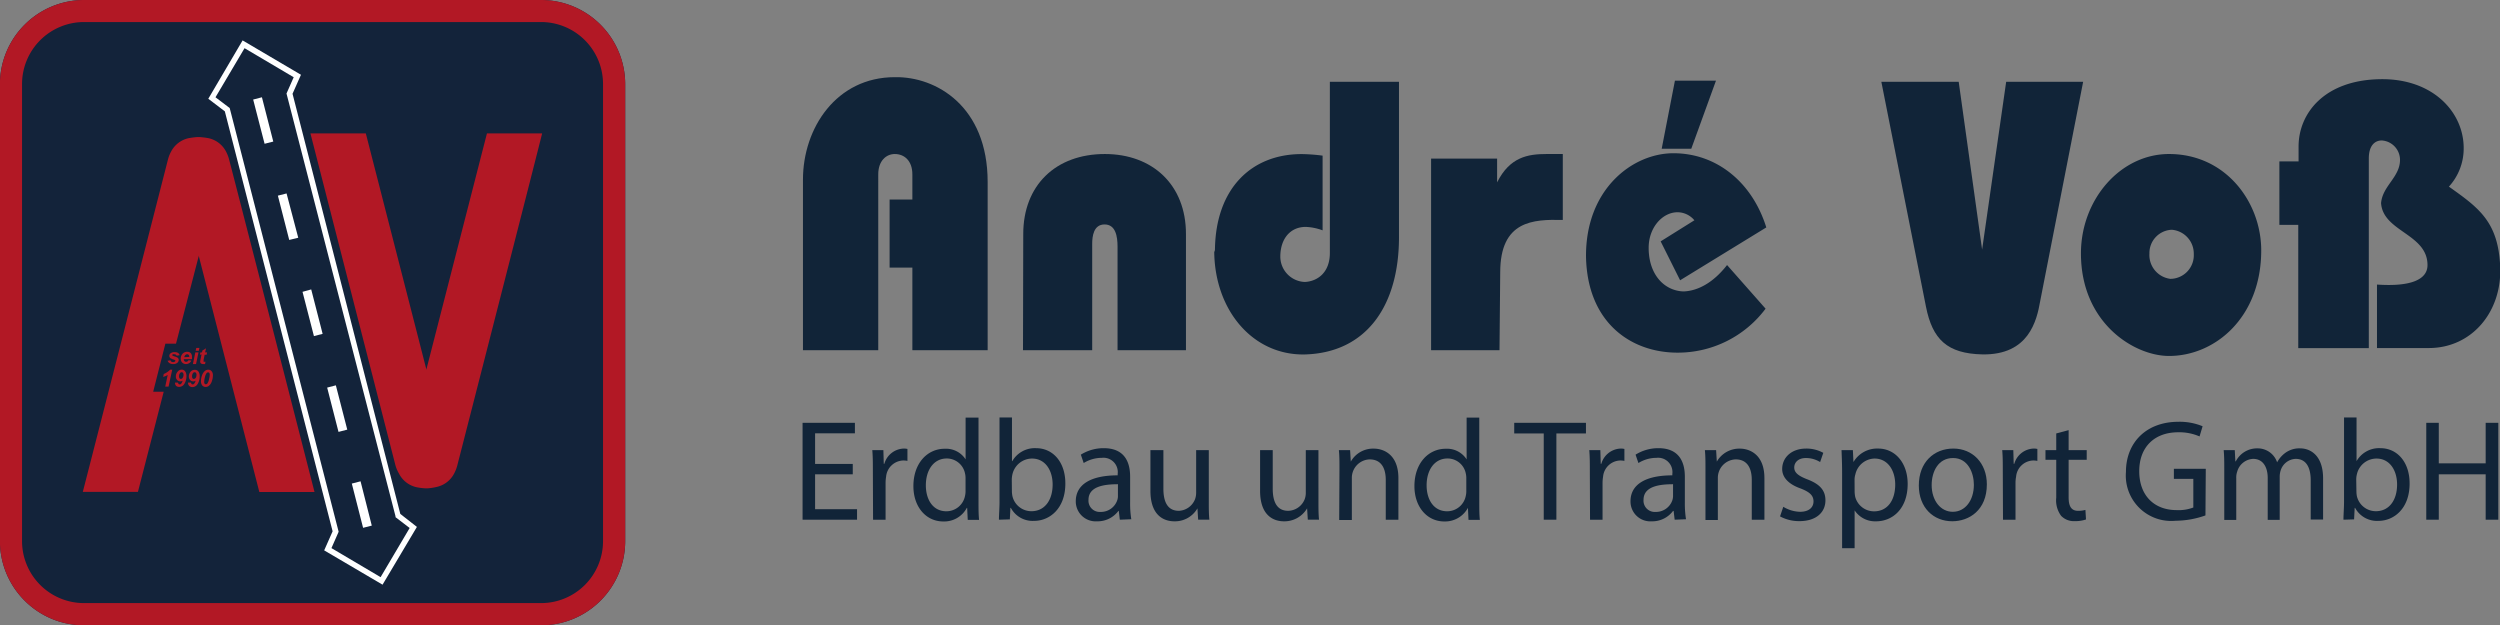 <svg xmlns="http://www.w3.org/2000/svg" xmlns:xlink="http://www.w3.org/1999/xlink" viewBox="0 0 385.51 96.43"><rect x="0" y="0" width="385.51" height="96.43" fill="#808080" stroke="none"/><defs><style>.cls-1{fill:none;}.cls-2{clip-path:url(#clip-path);}.cls-3{fill:#13233a;}.cls-4{fill:#b21825;}.cls-5{fill:#fff;}.cls-6,.cls-7{fill:#112438;}.cls-6{fill-rule:evenodd;}</style><clipPath id="clip-path" transform="translate(-0.01)"><rect class="cls-1" width="96.43" height="96.43"></rect></clipPath></defs><g id="Ebene_2" data-name="Ebene 2"><g id="Ebene_1-2" data-name="Ebene 1"><g class="cls-2"><g class="cls-2"><path class="cls-3" d="M83.5,96.43H12.93A13,13,0,0,1,0,83.5V12.92A13,13,0,0,1,12.93,0H83.5A13,13,0,0,1,96.42,12.92V83.5A13,13,0,0,1,83.5,96.43" transform="translate(-0.01)"></path><path class="cls-4" d="M83.5,3.4A9.56,9.56,0,0,1,93,12.92V83.5A9.56,9.56,0,0,1,83.5,93H12.93A9.56,9.56,0,0,1,3.41,83.5V12.92A9.56,9.56,0,0,1,12.93,3.4H83.5m0-3.4H12.93A13,13,0,0,0,0,12.92V83.5A13,13,0,0,0,12.93,96.43H83.5A13,13,0,0,0,96.42,83.5V12.92A13,13,0,0,0,83.5,0" transform="translate(-0.01)"></path><path class="cls-4" d="M47.92,20.57h8.5l9.36,36.48,0-.16,9.32-36.32h8.51C82.91,23.46,72,66.05,70.52,71.8A5.62,5.62,0,0,1,70.05,73a4,4,0,0,1-2.76,2.1h0A8.47,8.47,0,0,1,66,75.3h-.44a8.82,8.82,0,0,1-1.27-.16h0A4,4,0,0,1,61.52,73,5.17,5.17,0,0,1,61,71.8c-1.47-5.75-12.38-48.34-13.12-51.23" transform="translate(-0.01)"></path><path class="cls-4" d="M48.51,75.87H40L30.64,39.39l0,.16L27.15,53H25.51l-1.88,7.41h1.62l-.11.44-3.86,15h-8.5C13.52,73,24.43,30.39,25.9,24.64a5.17,5.17,0,0,1,.48-1.24,4,4,0,0,1,2.75-2.1h0c.41-.07.84-.13,1.27-.16h.44a12.78,12.78,0,0,1,1.28.16h0a4,4,0,0,1,2.76,2.1,5.62,5.62,0,0,1,.47,1.24C36.86,30.39,47.77,73,48.51,75.87" transform="translate(-0.01)"></path><path class="cls-5" d="M59,90.16l-9-5.29,1.3-2.94L34.68,17.17l-2.55-1.94,5.29-9,9,5.3-1.3,2.93L61.74,79.25l2.56,2Zm-7.88-5.64L58.7,89l4.48-7.58L61,79.75l0-.14L44.19,14.42l1.11-2.51L37.72,7.43,33.24,15l2.19,1.66L52.23,82Z" transform="translate(-0.01)"></path><path class="cls-5" d="M44.2,29.83l-1.34.34L44.61,37,46,36.66ZM40.4,15l-1.35.35,1.76,6.82,1.34-.34ZM48,44.63,46.66,45l1.76,6.83,1.34-.35Zm3.8,14.79-1.34.35,1.75,6.83,1.35-.35Zm3.81,14.8-1.35.35L56,81.39l1.34-.34Z" transform="translate(-0.01)"></path><path class="cls-4" d="M25.82,55.64l.47-.08a.66.66,0,0,0,.16.22.46.46,0,0,0,.25.06.43.43,0,0,0,.27-.08.13.13,0,0,0,.07-.12.16.16,0,0,0,0-.09.73.73,0,0,0-.21-.09,2.63,2.63,0,0,1-.54-.23.44.44,0,0,1-.17-.35.49.49,0,0,1,.16-.37.93.93,0,0,1,.66-.21,1,1,0,0,1,.53.12.6.6,0,0,1,.23.35l-.46.08a.25.25,0,0,0-.11-.15.44.44,0,0,0-.26-.07.4.4,0,0,0-.22,0,.15.15,0,0,0-.07.12.12.12,0,0,0,.07.11l.27.1a1.65,1.65,0,0,1,.48.2.45.45,0,0,1,.17.34.58.58,0,0,1-.22.45.9.9,0,0,1-.6.19,1,1,0,0,1-.61-.15.7.7,0,0,1-.29-.4" transform="translate(-0.01)"></path><path class="cls-4" d="M29.58,55.39H28.35v0a.46.46,0,0,0,.1.29.36.36,0,0,0,.25.11.42.42,0,0,0,.38-.25l.44.07a.9.9,0,0,1-.82.53.81.81,0,0,1-.59-.23.85.85,0,0,1-.23-.61,1.08,1.08,0,0,1,.21-.66.93.93,0,0,1,.8-.39.69.69,0,0,1,.53.2.8.8,0,0,1,.19.57,1.51,1.51,0,0,1,0,.32m-.41-.3v0a.46.46,0,0,0-.09-.31.33.33,0,0,0-.24-.1.38.38,0,0,0-.28.12.6.6,0,0,0-.16.33Z" transform="translate(-0.01)"></path><path class="cls-4" d="M30.13,54.34h.49l-.38,1.8h-.48Zm.15-.69h.48l-.09.44h-.49Z" transform="translate(-0.01)"></path><path class="cls-4" d="M30.84,54.7l.08-.36h.24l.06-.29.56-.34-.14.63h.3l-.07.36h-.3l-.16.76a1.47,1.47,0,0,0,0,.23.12.12,0,0,0,0,.09.23.23,0,0,0,.13,0h.16l-.07.36a1.15,1.15,0,0,1-.26,0,.64.64,0,0,1-.38-.1.38.38,0,0,1-.11-.28,2.57,2.57,0,0,1,.06-.38l.15-.73Z" transform="translate(-0.01)"></path><path class="cls-4" d="M25.17,58.13l.09-.46a3,3,0,0,0,1-.67h.31L26,59.62h-.51l.38-1.8a2.55,2.55,0,0,1-.37.19l-.37.12" transform="translate(-0.01)"></path><path class="cls-4" d="M27,59l.48,0a.35.35,0,0,0,.07.22.21.21,0,0,0,.16.06.3.3,0,0,0,.23-.1,1.07,1.07,0,0,0,.23-.48.66.66,0,0,1-.35.11.64.64,0,0,1-.49-.21.73.73,0,0,1-.2-.56,1.06,1.06,0,0,1,.25-.7A.81.81,0,0,1,28,57a.65.65,0,0,1,.56.26,1.22,1.22,0,0,1,.2.73,2.2,2.2,0,0,1-.31,1.18.93.93,0,0,1-.82.49.66.66,0,0,1-.47-.17A.69.69,0,0,1,27,59m1.31-1.2a.47.47,0,0,0-.08-.3.26.26,0,0,0-.21-.1.29.29,0,0,0-.25.14.76.76,0,0,0-.15.5.51.51,0,0,0,.08.3.27.27,0,0,0,.2.09.35.35,0,0,0,.2-.07.55.55,0,0,0,.15-.24.87.87,0,0,0,.06-.32" transform="translate(-0.01)"></path><path class="cls-4" d="M29,59l.48,0a.35.35,0,0,0,.07.22.23.23,0,0,0,.16.06.29.29,0,0,0,.23-.1,1,1,0,0,0,.23-.48.62.62,0,0,1-.34.11.64.64,0,0,1-.5-.21.77.77,0,0,1-.2-.56,1.11,1.11,0,0,1,.25-.7.81.81,0,0,1,.67-.31.67.67,0,0,1,.56.26,1.22,1.22,0,0,1,.19.73,2.12,2.12,0,0,1-.31,1.18.93.93,0,0,1-.81.49.69.69,0,0,1-.48-.17A.73.73,0,0,1,29,59m1.31-1.2a.47.47,0,0,0-.08-.3.25.25,0,0,0-.2-.1.3.3,0,0,0-.26.14.82.82,0,0,0-.14.5.45.45,0,0,0,.08.3.25.25,0,0,0,.19.09.32.32,0,0,0,.2-.07.48.48,0,0,0,.16-.24,1.13,1.13,0,0,0,.05-.32" transform="translate(-0.01)"></path><path class="cls-4" d="M31,58.78a2.48,2.48,0,0,1,.13-.8,1.74,1.74,0,0,1,.42-.73.81.81,0,0,1,.57-.24.65.65,0,0,1,.52.23.93.93,0,0,1,.2.66,2.68,2.68,0,0,1-.15.85,1.5,1.5,0,0,1-.4.68.77.77,0,0,1-.56.24.69.69,0,0,1-.53-.23,1,1,0,0,1-.2-.66m.5.1a.42.42,0,0,0,.07.29.2.2,0,0,0,.17.09.3.3,0,0,0,.25-.13,1.67,1.67,0,0,0,.26-.7,2.71,2.71,0,0,0,.1-.65.5.5,0,0,0-.07-.28.25.25,0,0,0-.18-.08.3.3,0,0,0-.24.13,1.62,1.62,0,0,0-.26.66,2.78,2.78,0,0,0-.1.67" transform="translate(-0.01)"></path></g></g><path class="cls-6" d="M354.41,53.68h10.88V24.43c0-1.95.9-2.77,2-2.77a3,3,0,0,1,2.81,3c0,2.66-2.7,4-2.92,6.67.32,4.42,7.16,4.72,7.16,9.55,0,2.24-2.59,3.36-7.79,3v9.79h8c6.63,0,11.3-5.6,11-12.56s-3.34-9.08-7.91-12.33a8.7,8.7,0,0,0,2.28-5.95c0-5.55-4.77-10.74-12.83-10.62-8.7.12-12.63,5.31-12.63,10.38v2.3H351.5v9.79h2.91Z" transform="translate(-0.01)"></path><path class="cls-6" d="M320.9,39.08c0,10.74,8.22,15.81,13.58,15.81,7.16,0,14.22-6,14.22-16.28,0-7.37-5.41-14.86-14.22-14.86-7.48,0-13.58,7-13.58,15.33m10.56,0a3.59,3.59,0,0,1,3.45-3.65,3.69,3.69,0,0,1,3.39,3.77A3.64,3.64,0,0,1,334.69,43a3.7,3.7,0,0,1-3.23-3.9" transform="translate(-0.01)"></path><path class="cls-6" d="M290.12,12.61,297,47.28c1,5.07,3.29,7.25,8.7,7.37,7.16.12,8.38-5.19,8.91-8.19l6.63-33.85H309.37l-3.71,25.88-3.61-25.88Z" transform="translate(-0.01)"></path><path class="cls-6" d="M272.38,35.07c-2.18-7-7.69-11.44-14.32-11.44-6.32,0-13.58,5.55-13.48,16,.22,10.15,6.95,14.75,14.11,14.75a16.89,16.89,0,0,0,13.58-6.78l-5.94-6.73c-2.07,2.66-4.45,4-6.74,4.07-3-.12-5.35-2.65-5.35-6.72,0-3.19,2.17-5.49,4.45-5.49a3.39,3.39,0,0,1,2.6,1.24l-5.2,3.25,3,6Z" transform="translate(-0.01)"></path><polygon class="cls-6" points="256.24 22.94 260.8 22.94 264.61 12.44 258.28 12.44 256.24 22.94"></polygon><path class="cls-6" d="M220.69,54h10.55l.11-12c0-8,5.09-8.19,9.65-8.08V23.75h-2.49c-2.92,0-5.68.47-7.64,4.37V24.46H220.69Z" transform="translate(-0.01)"></path><path class="cls-6" d="M205.08,12.61V39c0,3-1.86,4.36-3.82,4.48a3.92,3.92,0,0,1-3.82-3.89c0-2.78,1.54-4.6,3.92-4.6a8.31,8.31,0,0,1,2.6.53V24a27.53,27.53,0,0,0-3.23-.24c-7.75,0-13.26,5.31-13.37,14.74a1,1,0,0,1-.11.36c.11,9.08,6,15.92,13.9,15.8,9.55-.23,14.59-7.49,14.59-18.1V12.61Z" transform="translate(-0.01)"></path><path class="cls-6" d="M157.76,54h10.67V37.61c0-1.18.21-3,1.91-3s2,1.83,2,3.42V54h10.55V36.08c0-7.61-5.19-12.33-12.51-12.33-7.59,0-12.58,4.84-12.58,12.33Z" transform="translate(-0.01)"></path><path class="cls-6" d="M123.83,54h11.61V26.88c0-2.07,1.22-3.13,2.55-3.13,1.49,0,2.71,1.06,2.71,3.13v3.89h-3.51v10.5h3.51V54h11.61V28.06c0-11.68-7.95-16.28-14.32-16.16-9,0-14.16,7.84-14.16,15.8Z" transform="translate(-0.01)"></path><polygon class="cls-7" points="131.5 73.14 125.69 73.14 125.69 78.52 132.16 78.52 132.16 80.14 123.76 80.14 123.76 65.2 131.83 65.2 131.83 66.82 125.69 66.82 125.69 71.54 131.5 71.54 131.5 73.14"></polygon><path class="cls-7" d="M134.61,72.76c0-1.27,0-2.35-.09-3.35h1.71l.06,2.11h.09a3.22,3.22,0,0,1,3-2.35,2.4,2.4,0,0,1,.56.06v1.84a3.26,3.26,0,0,0-.67-.06,2.74,2.74,0,0,0-2.62,2.5,6.16,6.16,0,0,0-.08.91v5.72h-1.93Z" transform="translate(-0.01)"></path><path class="cls-7" d="M150.9,64.4v13c0,.95,0,2,.09,2.77h-1.75l-.09-1.86h-.05a3.94,3.94,0,0,1-3.65,2.1c-2.6,0-4.59-2.19-4.59-5.45,0-3.57,2.19-5.76,4.81-5.76a3.59,3.59,0,0,1,3.24,1.64h0V64.4Zm-2,9.38a3.22,3.22,0,0,0-.09-.82,2.87,2.87,0,0,0-2.81-2.26c-2,0-3.22,1.77-3.22,4.14,0,2.18,1.07,4,3.17,4a2.92,2.92,0,0,0,2.86-2.33,3.18,3.18,0,0,0,.09-.84Z" transform="translate(-0.01)"></path><path class="cls-7" d="M154.05,80.14c0-.73.09-1.82.09-2.77v-13h1.92v6.74h.05a4,4,0,0,1,3.66-2c2.66,0,4.54,2.21,4.52,5.47,0,3.84-2.42,5.74-4.81,5.74a3.81,3.81,0,0,1-3.59-2h-.07l-.09,1.77Zm2-4.3a4.05,4.05,0,0,0,.09.71,3,3,0,0,0,2.93,2.28c2,0,3.26-1.66,3.26-4.12,0-2.15-1.11-4-3.19-4a3.12,3.12,0,0,0-3,2.39,4.17,4.17,0,0,0-.11.8Z" transform="translate(-0.01)"></path><path class="cls-7" d="M172.69,80.14l-.16-1.35h-.06a4,4,0,0,1-3.28,1.6,3.07,3.07,0,0,1-3.29-3.09c0-2.59,2.31-4,6.46-4v-.22a2.21,2.21,0,0,0-2.44-2.48,5.36,5.36,0,0,0-2.8.8l-.44-1.29a6.63,6.63,0,0,1,3.53-1c3.28,0,4.07,2.24,4.07,4.39v4a15.38,15.38,0,0,0,.18,2.57Zm-.29-5.47c-2.13,0-4.54.33-4.54,2.41a1.73,1.73,0,0,0,1.84,1.86,2.66,2.66,0,0,0,2.59-1.79,1.93,1.93,0,0,0,.11-.62Z" transform="translate(-0.01)"></path><path class="cls-7" d="M186.41,77.21c0,1.11,0,2.09.09,2.93h-1.73l-.11-1.75h0a4,4,0,0,1-3.54,2c-1.69,0-3.71-.94-3.71-4.71V69.41h2v5.94c0,2,.62,3.42,2.39,3.42A2.81,2.81,0,0,0,184.28,77a2.86,2.86,0,0,0,.18-1V69.41h1.95Z" transform="translate(-0.01)"></path><path class="cls-7" d="M203.32,77.21c0,1.11,0,2.09.09,2.93h-1.73l-.11-1.75h0a4.06,4.06,0,0,1-3.55,2c-1.69,0-3.7-.94-3.7-4.71V69.41h1.95v5.94c0,2,.62,3.42,2.39,3.42A2.81,2.81,0,0,0,201.19,77a2.86,2.86,0,0,0,.18-1V69.41h1.95Z" transform="translate(-0.01)"></path><path class="cls-7" d="M206.56,72.32c0-1.11,0-2-.09-2.91h1.73l.11,1.77h0a3.94,3.94,0,0,1,3.55-2c1.48,0,3.79.88,3.79,4.56v6.41h-1.95V74c0-1.72-.64-3.16-2.49-3.16a2.84,2.84,0,0,0-2.74,2.9v6.45h-1.95Z" transform="translate(-0.01)"></path><path class="cls-7" d="M228.12,64.4v13c0,.95,0,2,.09,2.77h-1.75l-.09-1.86h0a4,4,0,0,1-3.66,2.1c-2.59,0-4.59-2.19-4.59-5.45,0-3.57,2.2-5.76,4.81-5.76a3.59,3.59,0,0,1,3.24,1.64h0V64.4Zm-2,9.38a3.22,3.22,0,0,0-.09-.82,2.86,2.86,0,0,0-2.81-2.26c-2,0-3.22,1.77-3.22,4.14,0,2.18,1.07,4,3.17,4a2.92,2.92,0,0,0,2.86-2.33,3.18,3.18,0,0,0,.09-.84Z" transform="translate(-0.01)"></path><polygon class="cls-7" points="238.05 66.84 233.5 66.84 233.5 65.2 244.56 65.2 244.56 66.84 240 66.84 240 80.14 238.05 80.14 238.05 66.84"></polygon><path class="cls-7" d="M245.17,72.76c0-1.27,0-2.35-.09-3.35h1.71l.06,2.11h.09a3.22,3.22,0,0,1,3-2.35,2.4,2.4,0,0,1,.56.06v1.84a3.26,3.26,0,0,0-.67-.06,2.74,2.74,0,0,0-2.62,2.5,6.16,6.16,0,0,0-.08.91v5.72h-1.93Z" transform="translate(-0.01)"></path><path class="cls-7" d="M258.25,80.14l-.16-1.35H258a4,4,0,0,1-3.28,1.6,3.06,3.06,0,0,1-3.28-3.09c0-2.59,2.31-4,6.45-4v-.22a2.21,2.21,0,0,0-2.44-2.48,5.35,5.35,0,0,0-2.79.8l-.44-1.29a6.62,6.62,0,0,1,3.52-1c3.28,0,4.08,2.24,4.08,4.39v4a15.38,15.38,0,0,0,.18,2.57ZM258,74.67c-2.13,0-4.55.33-4.55,2.41a1.73,1.73,0,0,0,1.84,1.86,2.67,2.67,0,0,0,2.6-1.79,2.25,2.25,0,0,0,.11-.62Z" transform="translate(-0.01)"></path><path class="cls-7" d="M263,72.32c0-1.11,0-2-.09-2.91h1.73l.11,1.77h0a4,4,0,0,1,3.55-2c1.49,0,3.79.88,3.79,4.56v6.41h-1.95V74c0-1.72-.64-3.16-2.48-3.16a2.84,2.84,0,0,0-2.75,2.9v6.45H263Z" transform="translate(-0.01)"></path><path class="cls-7" d="M275,78.15a5.21,5.21,0,0,0,2.58.77c1.42,0,2.08-.71,2.08-1.6s-.55-1.44-2-2c-1.92-.68-2.83-1.75-2.83-3,0-1.73,1.39-3.15,3.7-3.15a5.41,5.41,0,0,1,2.64.66l-.49,1.42a4.15,4.15,0,0,0-2.2-.62c-1.15,0-1.79.66-1.79,1.46s.64,1.29,2,1.82c1.86.71,2.81,1.64,2.81,3.24,0,1.88-1.46,3.21-4,3.21a6.14,6.14,0,0,1-3-.73Z" transform="translate(-0.01)"></path><path class="cls-7" d="M284.07,72.91c0-1.37-.05-2.48-.09-3.5h1.75l.09,1.84h0a4.23,4.23,0,0,1,3.82-2.08c2.59,0,4.54,2.19,4.54,5.45,0,3.86-2.35,5.77-4.88,5.77A3.78,3.78,0,0,1,286,78.7h0v5.83h-1.93ZM286,75.77a4.81,4.81,0,0,0,.08.8A3,3,0,0,0,289,78.85c2.06,0,3.26-1.68,3.26-4.14,0-2.15-1.13-4-3.19-4a3.11,3.11,0,0,0-2.95,2.42,3,3,0,0,0-.13.79Z" transform="translate(-0.01)"></path><path class="cls-7" d="M306.39,74.69c0,4-2.75,5.69-5.34,5.69-2.91,0-5.15-2.12-5.15-5.52,0-3.59,2.35-5.69,5.32-5.69s5.17,2.24,5.17,5.52m-8.51.11c0,2.35,1.35,4.12,3.26,4.12s3.25-1.75,3.25-4.17c0-1.81-.9-4.12-3.21-4.12s-3.3,2.13-3.3,4.17" transform="translate(-0.01)"></path><path class="cls-7" d="M308.85,72.76c0-1.27,0-2.35-.09-3.35h1.71l.06,2.11h.09a3.22,3.22,0,0,1,3-2.35,2.4,2.4,0,0,1,.56.06v1.84a3.26,3.26,0,0,0-.67-.06,2.73,2.73,0,0,0-2.61,2.5,5,5,0,0,0-.09.91v5.72h-1.93Z" transform="translate(-0.01)"></path><path class="cls-7" d="M319,66.33v3.08h2.79V70.9H319v5.78c0,1.33.37,2.09,1.46,2.09a4.11,4.11,0,0,0,1.13-.14l.09,1.47a5,5,0,0,1-1.73.26,2.72,2.72,0,0,1-2.11-.82,4,4,0,0,1-.75-2.79V70.9h-1.66V69.41h1.66V66.84Z" transform="translate(-0.01)"></path><path class="cls-7" d="M340.1,79.48a13.9,13.9,0,0,1-4.59.82,7,7,0,0,1-7.67-7.54c0-4.46,3.08-7.72,8.1-7.72a9.23,9.23,0,0,1,3.72.69l-.47,1.57a7.77,7.77,0,0,0-3.3-.64c-3.64,0-6,2.26-6,6s2.29,6,5.77,6a6.34,6.34,0,0,0,2.57-.4V73.84h-3V72.29h4.92Z" transform="translate(-0.01)"></path><path class="cls-7" d="M343,72.32c0-1.11,0-2-.09-2.91h1.71l.09,1.73h.07a3.68,3.68,0,0,1,3.37-2,3.15,3.15,0,0,1,3,2.15h0a4.39,4.39,0,0,1,1.19-1.4,3.68,3.68,0,0,1,2.38-.75c1.41,0,3.52.93,3.52,4.65v6.32h-1.91V74.07c0-2.07-.75-3.31-2.32-3.31a2.52,2.52,0,0,0-2.31,1.78,3.14,3.14,0,0,0-.15,1v6.63H349.7V73.71c0-1.71-.75-2.95-2.24-2.95A2.68,2.68,0,0,0,345,72.71a2.72,2.72,0,0,0-.15,1v6.47H343Z" transform="translate(-0.01)"></path><path class="cls-7" d="M361.38,80.14c0-.73.09-1.82.09-2.77v-13h1.93v6.74h0a4,4,0,0,1,3.66-2c2.66,0,4.54,2.21,4.52,5.47,0,3.84-2.41,5.74-4.81,5.74a3.82,3.82,0,0,1-3.59-2h-.07l-.09,1.77Zm2-4.3a4.06,4.06,0,0,0,.08.71,3,3,0,0,0,2.93,2.28c2,0,3.26-1.66,3.26-4.12,0-2.15-1.11-4-3.19-4a3.11,3.11,0,0,0-3,2.39,3.51,3.51,0,0,0-.11.8Z" transform="translate(-0.01)"></path><polygon class="cls-7" points="376.07 65.2 376.07 71.45 383.3 71.45 383.3 65.2 385.25 65.2 385.25 80.14 383.3 80.14 383.3 73.14 376.07 73.14 376.07 80.14 374.14 80.14 374.14 65.2 376.07 65.2"></polygon></g></g></svg>
